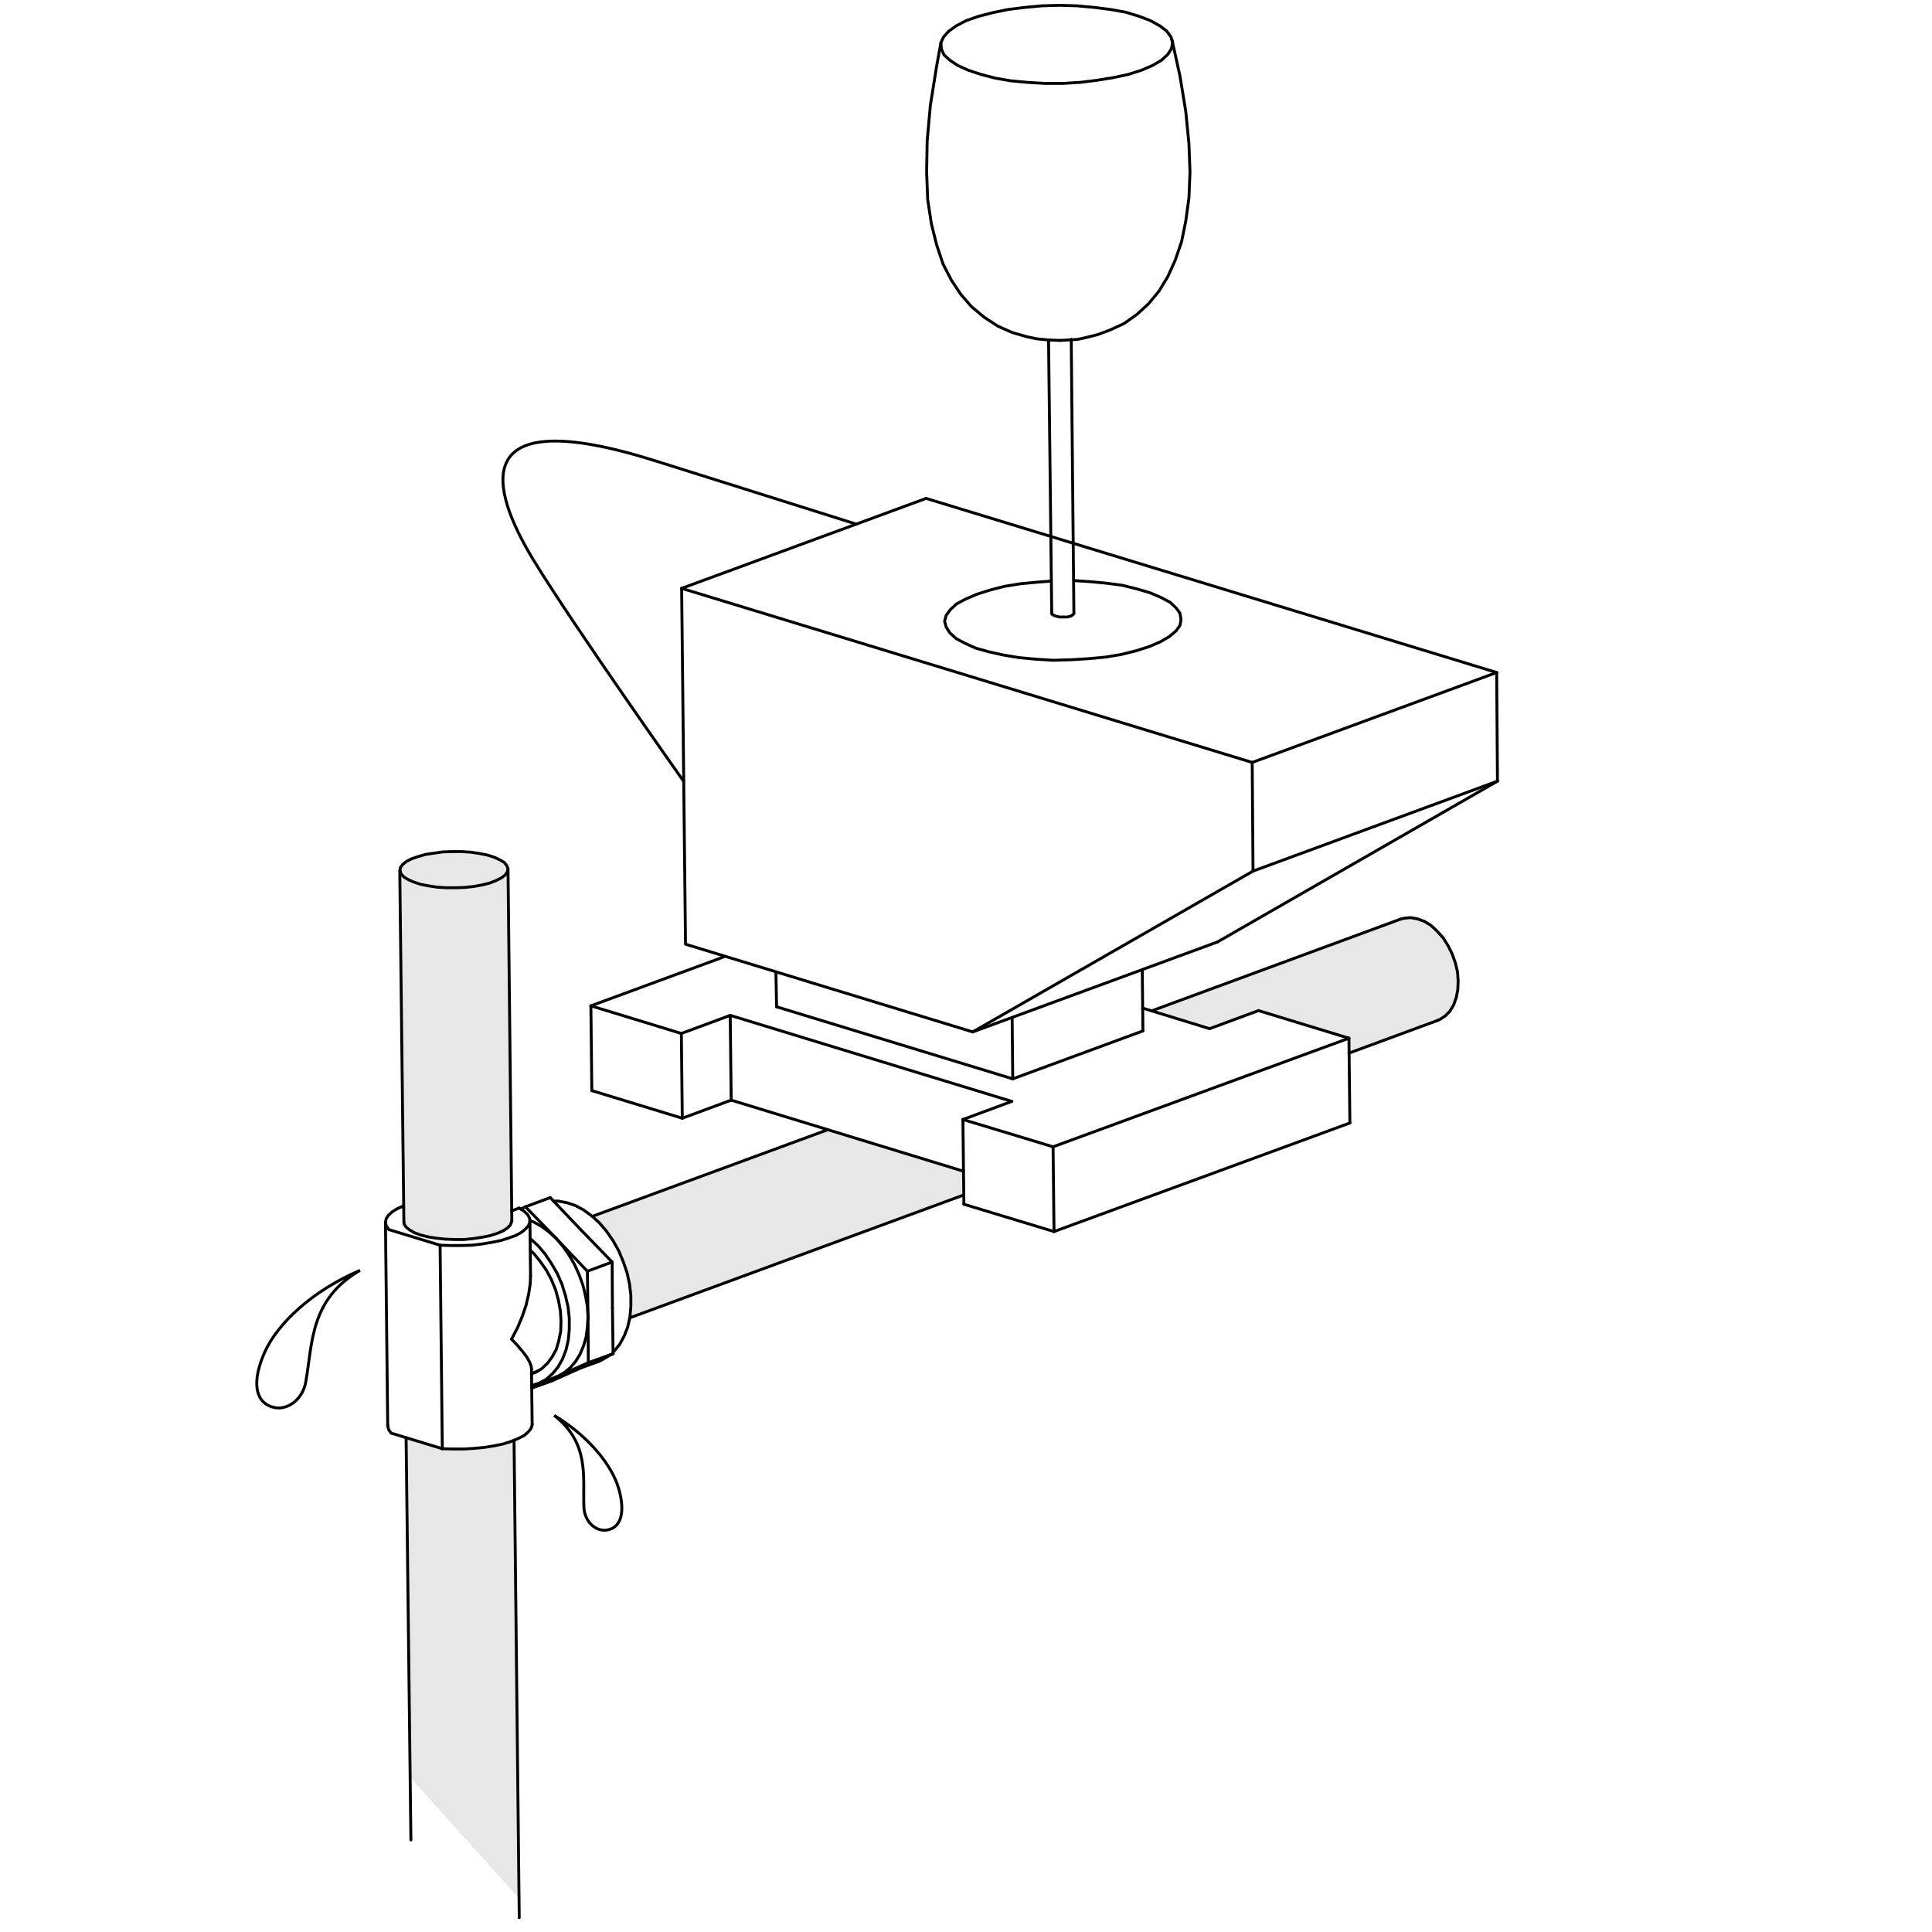 <?xml version="1.0" encoding="utf-8"?>
<!-- Generator: Adobe Illustrator 24.0.3, SVG Export Plug-In . SVG Version: 6.00 Build 0)  -->
<svg version="1.1" id="Gewicht" xmlns="http://www.w3.org/2000/svg" xmlns:xlink="http://www.w3.org/1999/xlink" x="0px" y="0px"
	 viewBox="0 0 1000 1000" style="enable-background:new 0 0 1000 1000;" xml:space="preserve">
<style type="text/css">
	.st0{fill:none;stroke:#000000;stroke-width:1.5;stroke-miterlimit:10;}
	.st1{fill:#E7E7E7;}
	.st2{fill:none;stroke:#000000;stroke-width:1.5;stroke-linecap:round;stroke-linejoin:round;stroke-miterlimit:10;}
</style>
<path class="st0" d="M186.35,657.54c-24.96,10.65-42.71,27.63-49.25,42.17c-6.55,14.57-5.56,25.58,3.7,28.53
	c7.45,2.37,15.8-3.51,17.48-13C161.82,695.16,160.38,672.6,186.35,657.54z"/>
<path class="st0" d="M286.85,732.62c18.06,10.89,29.89,25.87,33.35,37.76c3.47,11.92,1.52,20.28-5.93,21.55
	c-5.99,1.02-11.78-4.41-12.05-11.89C301.67,764.21,305.21,747.02,286.85,732.62z"/>
<path class="st1" d="M212.35,920.01l-2.15-175.92l4.69,1.48l15.71,4.44c0,0,5.68,0,6.92,0c1.23,0,7.84-0.33,7.84-0.33l5.26-0.49
	l6.08-1.03l3.78-0.78l5.59-1.81l2.69,237.14L212.35,920.01z"/>
<g>
	<polyline class="st2" points="590.8,36.35 596.54,33.89 601.19,31.16 604.46,28.15 606.38,25.15 606.92,22.14 606.1,19.14 
		603.92,16.13 600.37,13.4 595.45,10.67 589.71,8.48 582.61,6.3 574.96,4.93 566.49,3.84 557.48,3.02 548.46,2.75 539.18,3.02 
		530.43,3.84 521.69,4.93 513.77,6.57 506.4,8.48 500.11,10.67 494.92,13.4 491.1,16.13 488.37,19.14 487,22.14 487.27,25.42 
		488.64,28.42 491.64,31.16 495.74,33.89 501.2,36.35 507.76,38.53 515.14,40.44 523.06,41.81 531.8,42.63 540.81,43.18 
		550.1,43.18 559.12,42.63 567.86,41.54 576.33,40.17 583.98,38.53 590.8,36.35 	"/>
	<polyline class="st2" points="555.84,300.5 564.03,301.05 572.78,301.87 580.97,302.96 588.62,304.87 595.18,306.78 600.91,309.24 
		605.56,311.7 608.83,314.71 610.75,317.44 611.29,320.72 610.75,323.72 608.56,326.73 605.28,329.46 600.64,332.19 594.9,334.65 
		588.07,336.83 580.42,338.75 572.23,340.11 563.49,340.93 554.47,341.48 545.19,341.75 536.17,341.2 527.43,340.38 519.23,339.02 
		511.86,337.38 505.03,335.47 499.57,333.01 494.92,330.55 491.64,327.55 489.73,324.54 488.91,321.54 489.73,318.53 491.92,315.53 
		495.2,312.52 499.84,310.06 505.58,307.6 	"/>
	<polyline class="st2" points="505.58,307.6 512.4,305.42 519.78,303.51 528.25,302.14 536.99,301.32 544.09,300.77 	"/>
	<polyline class="st2" points="555.84,317.44 555.57,317.98 554.47,318.8 552.56,319.35 550.38,319.35 548.19,319.35 546.28,318.8 
		544.91,318.26 544.37,317.71 544.37,317.44 	"/>
	<polyline class="st2" points="548.74,176.21 557.75,175.66 561.58,174.84 568.13,173.2 574.69,170.75 581.79,167.47 588.35,162.82 
		594.36,157.36 599.82,150.8 604.46,143.16 608.29,134.69 611.57,125.13 613.75,114.47 615.39,102.45 615.94,89.07 615.39,74.32 
		613.75,57.65 610.75,39.35 606.65,20.78 	"/>
	<polyline class="st2" points="487,22.14 484.81,34.16 481.54,54.65 479.9,72.95 479.62,89.07 480.17,103.27 482.08,115.84 
		484.81,126.77 488.09,136.6 492.46,145.07 497.38,152.44 502.84,158.73 509.4,164.19 516.5,168.83 523.88,172.11 531.53,174.3 
		536.72,175.39 542.45,175.94 548.74,176.21 	"/>
	<line class="st2" x1="555.84" y1="317.44" x2="554.47" y2="175.66"/>
	<line class="st2" x1="542.73" y1="175.94" x2="544.37" y2="317.44"/>
</g>
<g>
	<g id="XMLID_8_">
		<g>
			<polygon class="st1" points="754.41,503.04 754.73,507.64 754.57,512.25 753.75,516.35 752.43,520.14 750.46,523.41 748,525.89 
				745.21,527.69 744.06,528.19 698.29,545.07 698.21,537.38 651.38,523.09 626.08,532.45 596.1,523.22 724.83,475.77 726.8,475.27 
				730.09,474.95 733.7,475.61 737.32,476.92 740.77,479.06 743.89,482.01 747.01,485.46 749.47,489.4 751.61,493.68 753.26,498.28 
							"/>
			<polygon class="st1" points="498.71,606.23 498.86,618.56 498.73,618.56 325.98,682.1 326.04,681.82 326.53,676.23 
				326.53,670.64 325.88,664.73 324.57,658.81 322.59,653.06 320.29,647.47 317.34,642.22 314.05,637.45 310.28,633.01 
				306.59,629.63 306.65,629.56 428.49,584.73 			"/>
			<polygon class="st1" points="264.87,626.73 264.92,631.86 264.76,632.53 264.1,634.16 262.62,635.64 260.32,637.13 257.2,638.44 
				253.58,639.59 249.48,640.4 245.04,641.07 240.28,641.56 235.35,641.56 230.57,641.39 225.97,640.9 221.71,640.24 217.77,639.25 
				214.64,638.1 212.02,636.63 210.2,635.15 209.22,633.68 209.05,632.53 208.95,624.15 206.92,450.62 207.08,450.62 207.58,452.27 
				209.05,453.91 211.19,455.23 214.14,456.54 217.59,457.69 221.71,458.51 226.15,459.18 230.91,459.5 235.84,459.5 240.6,459.34 
				245.2,458.84 249.64,458.03 253.58,457.04 256.87,455.73 259.5,454.41 261.47,452.93 262.62,451.29 262.91,449.79 262.93,449.79 
				262.95,449.81 			"/>
			<polygon class="st1" points="262.3,448 262.95,449.65 262.93,449.79 262.91,449.79 262.62,451.29 261.47,452.93 259.5,454.41 
				256.87,455.73 253.58,457.04 249.64,458.03 245.2,458.84 240.6,459.34 235.84,459.5 230.91,459.5 226.15,459.18 221.71,458.51 
				217.59,457.69 214.14,456.54 211.19,455.23 209.05,453.91 207.58,452.27 207.08,450.62 207.25,448.99 208.4,447.51 
				210.37,445.86 212.99,444.55 216.28,443.4 220.23,442.25 224.66,441.59 229.26,440.93 234.2,440.77 238.96,440.77 243.73,441.1 
				248.17,441.76 252.27,442.57 255.88,443.72 258.67,445.05 260.97,446.36 			"/>
		</g>
		<g>
			<polyline class="st2" points="744.06,528.19 745.21,527.69 748,525.89 750.46,523.41 752.43,520.14 753.75,516.35 754.57,512.25 
				754.73,507.64 754.41,503.04 753.26,498.28 751.61,493.68 749.47,489.4 747.01,485.46 743.89,482.01 740.77,479.06 
				737.32,476.92 733.7,475.61 730.09,474.95 726.8,475.27 724.83,475.77 			"/>
			<polyline class="st2" points="220.23,442.25 216.28,443.4 212.99,444.55 210.37,445.86 208.4,447.51 207.25,448.99 
				207.08,450.62 207.58,452.27 209.05,453.91 211.19,455.23 214.14,456.54 217.59,457.69 221.71,458.51 226.15,459.18 
				230.91,459.5 235.84,459.5 240.6,459.34 245.2,458.84 249.64,458.03 253.58,457.04 256.87,455.73 259.5,454.41 261.47,452.93 
				262.62,451.29 262.91,449.79 262.93,449.79 262.95,449.65 262.3,448 260.97,446.36 258.67,445.05 255.88,443.72 252.27,442.57 
				248.17,441.76 243.73,441.1 238.96,440.77 234.2,440.77 229.26,440.93 224.66,441.59 220.23,442.25 			"/>
			<polyline class="st2" points="202.49,741.79 201.16,739.98 200.68,738.01 200.68,737.85 			"/>
			<polyline class="st2" points="228.94,749.84 210.2,744.14 202.49,741.79 			"/>
			<polyline class="st2" points="264.76,626.77 264.87,626.73 268.7,625.3 			"/>
			<polyline class="st2" points="264.92,631.86 264.76,632.53 264.1,634.16 262.62,635.64 260.32,637.13 257.2,638.44 
				253.58,639.59 249.48,640.4 245.04,641.07 240.28,641.56 235.35,641.56 230.57,641.39 225.97,640.9 221.71,640.24 217.77,639.25 
				214.64,638.1 212.02,636.63 210.2,635.15 209.22,633.68 209.05,632.53 			"/>
			<polyline class="st2" points="199.52,632.84 199.85,630.88 201,629.07 202.98,627.26 205.6,625.62 208.89,624.15 			"/>
			<polyline class="st2" points="201.34,636.47 200.01,634.65 199.52,632.86 			"/>
			<polyline class="st2" points="227.79,644.52 217.15,641.28 201.34,636.47 			"/>
			<polyline class="st2" points="275.44,737.03 275.44,737.68 274.78,739.49 273.3,741.29 271.16,743.1 268.21,744.58 264.6,746.07 
				260.48,747.38 255.72,748.37 250.63,749.18 245.37,749.68 239.94,750.01 234.36,750.01 228.94,749.84 			"/>
			<polyline class="st2" points="275.1,708.59 274.94,707.12 274.13,704.99 272.64,702.35 270.51,699.56 267.88,696.44 
				264.76,693.15 			"/>
			<polyline class="st2" points="264.76,693.15 267.88,687.23 270.34,681.32 272.31,675.57 273.63,669.83 274.45,664.4 
				274.61,660.29 			"/>
			<polyline class="st2" points="268.7,625.3 269.5,625.8 271.33,626.94 273.14,628.74 274.13,630.55 274.23,631.7 274.29,632.35 
				273.63,634.16 272.15,635.98 270.01,637.78 267.06,639.43 263.45,640.74 259.33,642.05 254.57,643.04 249.64,643.86 
				244.22,644.52 238.79,644.68 233.21,644.68 227.79,644.52 			"/>
			<line class="st2" x1="227.79" y1="644.52" x2="228.94" y2="749.84"/>
			<line class="st2" x1="288.74" y1="712.38" x2="275.28" y2="718.29"/>
			<line class="st2" x1="275.28" y1="718.46" x2="285.79" y2="714.68"/>
			<line class="st2" x1="301.56" y1="707.61" x2="285.79" y2="714.68"/>
			<polyline class="st2" points="317.34,700.71 315.17,701.66 301.56,707.61 			"/>
			<line class="st2" x1="304.52" y1="705.31" x2="288.74" y2="712.38"/>
			<polyline class="st2" points="315.53,701.36 315.17,701.66 314.7,702.03 311.09,704.16 309.94,704.65 			"/>
			<polyline class="st2" points="286.44,621.67 286.51,621.67 288.91,621.67 293.35,622.5 297.78,623.97 302.05,626.27 
				306.33,629.4 306.59,629.63 310.28,633.01 314.05,637.45 317.34,642.22 320.29,647.47 322.59,653.06 324.57,658.81 
				325.88,664.73 326.53,670.64 326.53,676.23 326.04,681.82 325.98,682.1 324.89,686.91 323.08,691.51 320.78,695.79 
				317.99,699.24 317.34,699.89 			"/>
			<line class="st2" x1="269.52" y1="625.79" x2="271.99" y2="624.64"/>
			<line class="st2" x1="304.35" y1="681.66" x2="304.52" y2="705.31"/>
			<polyline class="st2" points="304.52,705.31 315.53,701.36 317.34,700.71 			"/>
			<polyline class="st2" points="317,677.05 317.32,699.89 317.34,700.71 			"/>
			<line class="st2" x1="316.84" y1="653.22" x2="317" y2="677.05"/>
			<line class="st2" x1="304.03" y1="657.99" x2="304.35" y2="681.66"/>
			<line class="st2" x1="271.99" y1="624.64" x2="288.08" y2="641.23"/>
			<line class="st2" x1="288.08" y1="641.23" x2="304.03" y2="657.99"/>
			<line class="st2" x1="304.03" y1="657.99" x2="316.84" y2="653.22"/>
			<line class="st2" x1="300.74" y1="636.63" x2="316.84" y2="653.22"/>
			<polyline class="st2" points="284.8,619.87 286.51,621.67 300.74,636.63 			"/>
			<line class="st2" x1="271.99" y1="624.64" x2="284.8" y2="619.87"/>
			<polyline class="st2" points="274.45,647.14 274.46,647.15 276.43,648.96 279.7,653.06 282.83,657.5 285.46,662.42 
				287.59,667.69 289.07,673.1 290.06,678.53 290.38,683.78 290.22,689.05 289.23,693.97 287.92,698.41 285.79,702.35 
				283.33,705.64 280.37,708.43 278.26,709.7 277.08,710.4 275.13,711.06 275.1,711.07 			"/>
			<polyline class="st2" points="274.45,641.07 278.55,644.84 282.18,649.12 285.46,654.05 288.42,659.14 290.88,664.73 
				292.68,670.64 294.01,676.39 294.66,682.31 294.66,688.06 294.17,693.48 293.02,698.57 291.21,703.34 288.91,707.45 
				286.12,710.89 282.83,713.86 279.22,715.83 275.28,717.14 			"/>
			<line class="st2" x1="288.74" y1="712.38" x2="287.59" y2="712.87"/>
			<polyline class="st2" points="304.35,681.66 304.03,686.91 303.37,692 302.05,696.6 300.25,700.88 297.95,704.65 295.32,707.78 
				292.2,710.4 288.74,712.38 			"/>
			<polyline class="st2" points="288.08,641.23 291.53,645.34 294.66,649.77 297.46,654.71 299.76,659.8 301.72,665.21 
				303.04,670.64 304.03,676.23 304.35,681.66 			"/>
			<polyline class="st2" points="274.29,631.7 276.25,632.53 280.37,634.83 284.31,637.78 288.08,641.23 			"/>
			<line class="st2" x1="401.96" y1="521.11" x2="401.62" y2="503.7"/>
			<line class="st2" x1="524.2" y1="558.41" x2="401.96" y2="521.11"/>
			<line class="st2" x1="524.2" y1="558.41" x2="523.88" y2="526.86"/>
			<line class="st2" x1="591.58" y1="533.6" x2="524.2" y2="558.41"/>
			<polyline class="st2" points="591.58,533.6 591.45,521.78 591.24,502.06 			"/>
			<line class="st2" x1="353.15" y1="578.79" x2="306.33" y2="564.5"/>
			<line class="st2" x1="306.33" y1="564.5" x2="305.84" y2="520.62"/>
			<line class="st2" x1="378.46" y1="569.43" x2="353.15" y2="578.79"/>
			<line class="st2" x1="353.15" y1="578.79" x2="352.67" y2="534.92"/>
			<polyline class="st2" points="498.73,606.23 498.71,606.23 428.49,584.73 378.46,569.43 			"/>
			<line class="st2" x1="378.46" y1="569.43" x2="377.96" y2="525.55"/>
			<polyline class="st2" points="498.91,623.32 498.86,618.56 498.71,606.23 498.41,579.45 			"/>
			<line class="st2" x1="545.56" y1="637.45" x2="498.91" y2="623.32"/>
			<line class="st2" x1="377.96" y1="525.55" x2="352.67" y2="534.92"/>
			<line class="st2" x1="523.71" y1="570.08" x2="377.96" y2="525.55"/>
			<line class="st2" x1="523.71" y1="570.08" x2="498.41" y2="579.45"/>
			<line class="st2" x1="545.07" y1="593.58" x2="498.41" y2="579.45"/>
			<line class="st2" x1="698.21" y1="537.38" x2="651.38" y2="523.09"/>
			<line class="st2" x1="651.38" y1="523.09" x2="626.08" y2="532.45"/>
			<polyline class="st2" points="626.08,532.45 596.1,523.22 591.45,521.78 591.4,521.77 			"/>
			<line class="st2" x1="374.51" y1="495.33" x2="305.84" y2="520.62"/>
			<line class="st2" x1="352.67" y1="534.92" x2="305.84" y2="520.62"/>
			<line class="st2" x1="698.21" y1="537.38" x2="545.07" y2="593.58"/>
			<line class="st2" x1="545.56" y1="637.45" x2="545.07" y2="593.58"/>
			<line class="st2" x1="698.7" y1="581.26" x2="545.56" y2="637.45"/>
			<polyline class="st2" points="698.7,581.26 698.29,545.07 698.21,537.38 			"/>
			<polyline class="st2" points="698.21,545.11 698.29,545.07 744.06,528.19 			"/>
			<polyline class="st2" points="325.88,682.14 325.98,682.1 498.73,618.56 			"/>
			<polyline class="st2" points="428.57,584.71 428.49,584.73 306.65,629.56 			"/>
			<polyline class="st2" points="724.83,475.77 596.1,523.22 596,523.25 			"/>
			<polyline class="st2" points="210.2,744.09 210.2,744.14 212.68,952.34 			"/>
			<polyline class="st2" points="206.92,450.46 206.92,450.62 208.95,624.15 209.05,632.53 			"/>
			<polyline class="st2" points="264.92,631.86 264.87,626.73 262.95,449.81 			"/>
			<line class="st2" x1="268.76" y1="992.58" x2="266.07" y2="745.57"/>
			<polyline class="st2" points="199.52,632.69 199.52,632.84 199.52,632.86 200.68,737.85 			"/>
			<polyline class="st2" points="275.1,710.89 275.13,710.88 278.26,709.7 278.55,709.58 			"/>
			<polyline class="st2" points="275.44,737.03 275.22,718.46 275.22,718.29 275.2,717.14 275.13,711.06 275.13,710.88 
				275.1,708.59 			"/>
			<polyline class="st2" points="274.61,660.29 274.46,647.15 274.39,641.07 274.29,632.35 274.29,631.86 			"/>
			<line class="st2" x1="300.91" y1="707.94" x2="309.94" y2="704.65"/>
			<line class="st2" x1="278.07" y1="716.32" x2="287.59" y2="712.87"/>
			<line class="st2" x1="630.15" y1="487.56" x2="775.09" y2="404.32"/>
			<polyline class="st2" points="630.15,487.56 591.18,501.89 523.8,526.65 503.48,534.12 			"/>
			<polyline class="st2" points="479.35,257.97 443.2,271.28 352.82,304.53 			"/>
			<line class="st2" x1="774.67" y1="348.09" x2="479.35" y2="257.97"/>
			<line class="st2" x1="648.14" y1="394.64" x2="352.82" y2="304.53"/>
			<polyline class="st2" points="352.82,304.53 353.9,404.41 354.82,488.71 374.69,494.78 401.82,503.07 503.48,534.12 
				648.57,450.88 			"/>
			<line class="st2" x1="775.09" y1="404.32" x2="648.57" y2="450.88"/>
			<line class="st2" x1="775.09" y1="404.32" x2="774.67" y2="348.09"/>
			<line class="st2" x1="774.67" y1="348.09" x2="648.14" y2="394.64"/>
			<line class="st2" x1="648.14" y1="394.64" x2="648.57" y2="450.88"/>
			<path class="st2" d="M443.27,271.3c0,0-0.02-0.01-0.07-0.02c-2.48-0.78-69.19-21.78-103.64-32.64
				c-98.41-31.03-86.08,14.08-63.3,51.45c20.42,33.48,77.59,114.32,77.59,114.32"/>
		</g>
	</g>
</g>
</svg>
